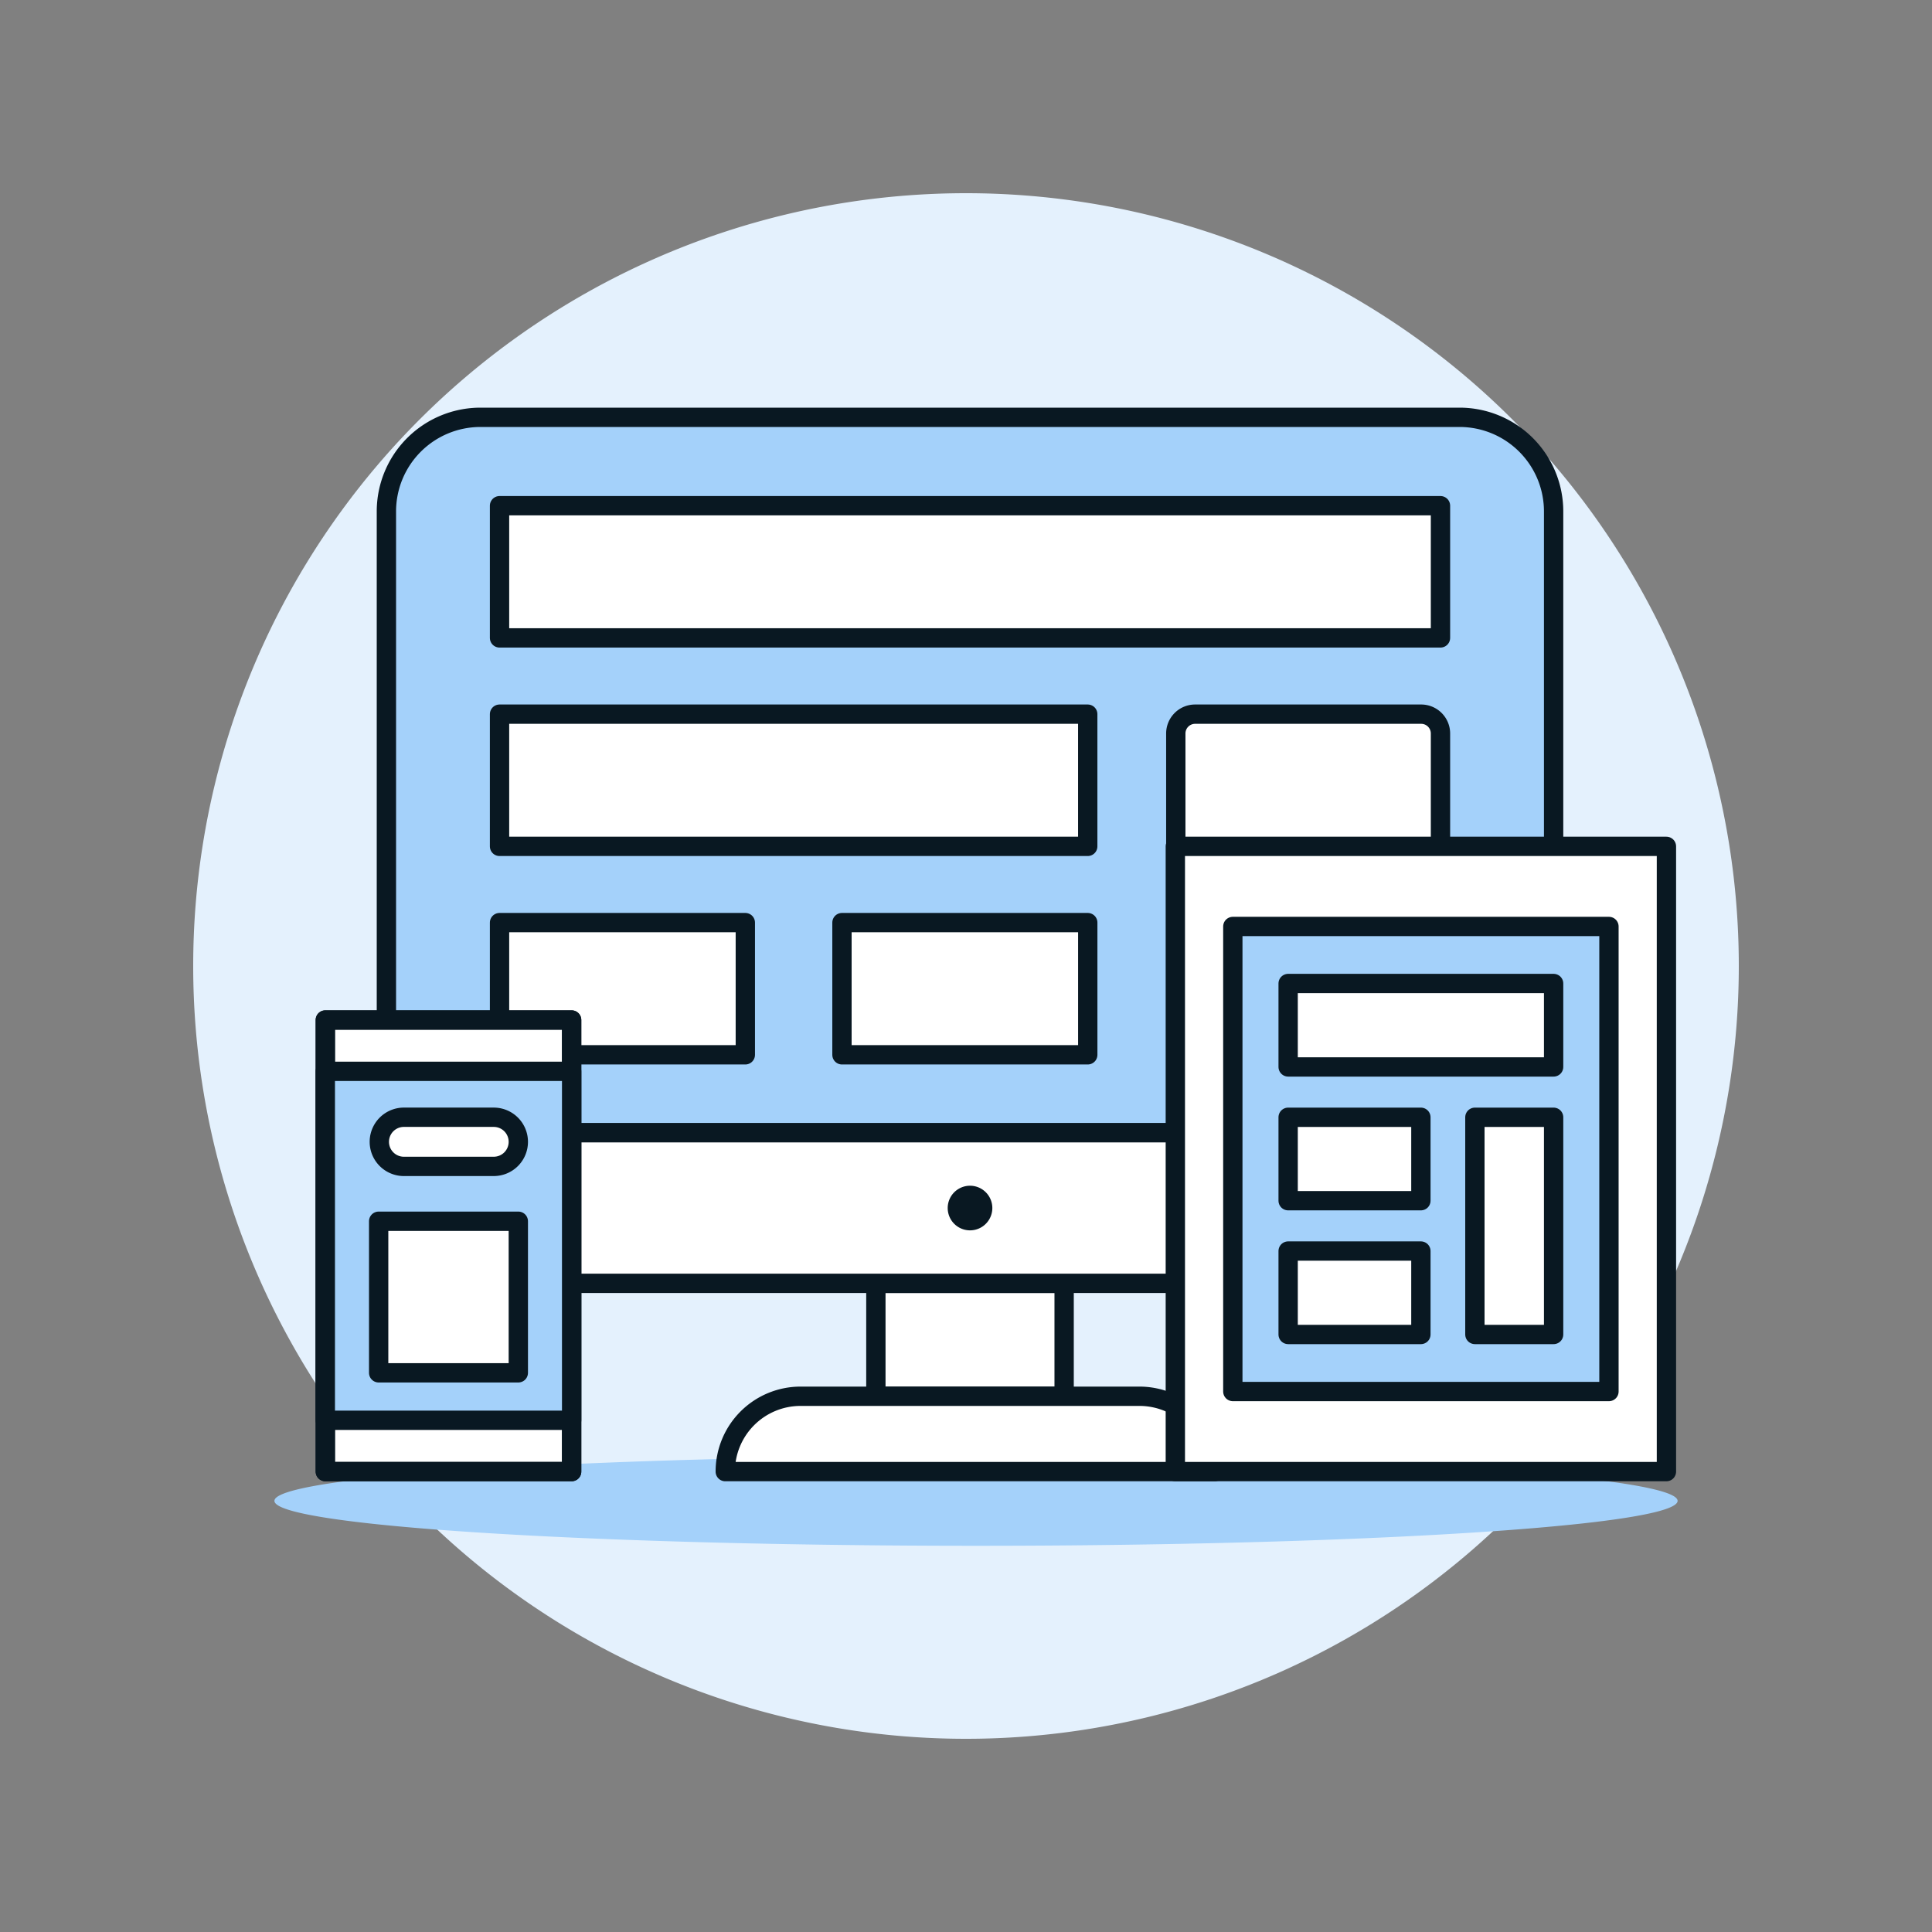 <svg xmlns="http://www.w3.org/2000/svg" viewBox="0 0 100 100"><rect x="0" y="0" width="100" height="100" fill="#808080" stroke="none"/><path d="M10.000 50.000 A40.000 40.000 0 1 0 90.000 50.000 A40.000 40.000 0 1 0 10.000 50.000 Z" fill="#E4F1FD"></path><path d="M14.204 77.684 A36.314 2.326 0 1 0 86.832 77.684 A36.314 2.326 0 1 0 14.204 77.684 Z" fill="#A4D1FA"></path><path d="M45.335 66.425H55.079V72.272H45.335z" fill="#ffffff"></path><path d="M45.335 66.425H55.079V72.272H45.335z" fill="none" stroke="#091822" stroke-linecap="round" stroke-linejoin="round"></path><path d="M62.875,76.17H37.54a3.9,3.9,0,0,1,3.9-3.9h17.54A3.9,3.9,0,0,1,62.875,76.17Z" fill="#ffffff" stroke="#091822" stroke-linecap="round" stroke-linejoin="round"></path><path d="M80.415,26.473A4.872,4.872,0,0,0,75.543,21.6H24.872A4.872,4.872,0,0,0,20,26.473V58.63H80.415Z" fill="#A4D1FA"></path><path d="M80.415,26.473A4.872,4.872,0,0,0,75.543,21.6H24.872A4.872,4.872,0,0,0,20,26.473V58.63H80.415Z" fill="none" stroke="#091822" stroke-linecap="round" stroke-linejoin="round"></path><path d="M75.543,66.425a4.872,4.872,0,0,0,4.872-4.872V58.63H20v2.923a4.872,4.872,0,0,0,4.872,4.872Z" fill="#ffffff" stroke="#091822" stroke-linecap="round" stroke-linejoin="round"></path><path d="M49.053 62.528 A1.155 1.155 0 1 0 51.363 62.528 A1.155 1.155 0 1 0 49.053 62.528 Z" fill="#091822"></path><path d="M25.856 26.175 L74.559 26.175 L74.559 33.018 L25.856 33.018 Z" fill="#ffffff" stroke="#091822" stroke-linecap="round" stroke-linejoin="round"></path><path d="M74.559,58.63h-13.7V37.965a1,1,0,0,1,1-1h11.7a1,1,0,0,1,1,1Z" fill="#ffffff" stroke="#091822" stroke-linecap="round" stroke-linejoin="round"></path><path d="M25.856 36.965 L56.301 36.965 L56.301 43.808 L25.856 43.808 Z" fill="#ffffff" stroke="#091822" stroke-linecap="round" stroke-linejoin="round"></path><path d="M43.580 47.754 L56.302 47.754 L56.302 54.597 L43.580 54.597 Z" fill="#ffffff" stroke="#091822" stroke-linecap="round" stroke-linejoin="round"></path><path d="M25.856 47.754 L38.578 47.754 L38.578 54.597 L25.856 54.597 Z" fill="#ffffff" stroke="#091822" stroke-linecap="round" stroke-linejoin="round"></path><path d="M60.835 43.808 L86.254 43.808 L86.254 76.170 L60.835 76.170 Z" fill="#ffffff" stroke="#091822" stroke-linecap="round" stroke-linejoin="round"></path><path d="M63.811 47.954H83.279V72.025H63.811z" fill="#A4D1FA" stroke="#091822" stroke-linecap="round" stroke-linejoin="round"></path><path d="M66.674 50.906 L80.415 50.906 L80.415 55.224 L66.674 55.224 Z" fill="#ffffff" stroke="#091822" stroke-linecap="round" stroke-linejoin="round"></path><path d="M76.340 57.830 L80.415 57.830 L80.415 69.072 L76.340 69.072 Z" fill="#ffffff" stroke="#091822" stroke-linecap="round" stroke-linejoin="round"></path><path d="M66.674 57.830 L73.545 57.830 L73.545 62.148 L66.674 62.148 Z" fill="#ffffff" stroke="#091822" stroke-linecap="round" stroke-linejoin="round"></path><path d="M66.674 64.754 L73.545 64.754 L73.545 69.072 L66.674 69.072 Z" fill="#ffffff" stroke="#091822" stroke-linecap="round" stroke-linejoin="round"></path><path d="M16.838 52.795 L29.588 52.795 L29.588 76.170 L16.838 76.170 Z" fill="#ffffff" stroke="#091822" stroke-linecap="round" stroke-linejoin="round"></path><path d="M16.838 52.795 L29.588 52.795 L29.588 76.170 L16.838 76.170 Z" fill="none" stroke="#091822" stroke-linecap="round" stroke-linejoin="round"></path><path d="M16.838 55.451H29.588V73.513H16.838z" fill="#A4D1FA"></path><path d="M26.828,59.1a1.271,1.271,0,0,1-1.272,1.272H20.87a1.272,1.272,0,0,1,0-2.543h4.686A1.271,1.271,0,0,1,26.828,59.1Z" fill="#ffffff" stroke="#091822" stroke-linecap="round" stroke-linejoin="round"></path><path d="M19.599 63.211 L26.828 63.211 L26.828 71.057 L19.599 71.057 Z" fill="#ffffff" stroke="#091822" stroke-linecap="round" stroke-linejoin="round"></path><path d="M16.838 55.451H29.588V73.513H16.838z" fill="none" stroke="#091822" stroke-linecap="round" stroke-linejoin="round"></path></svg>